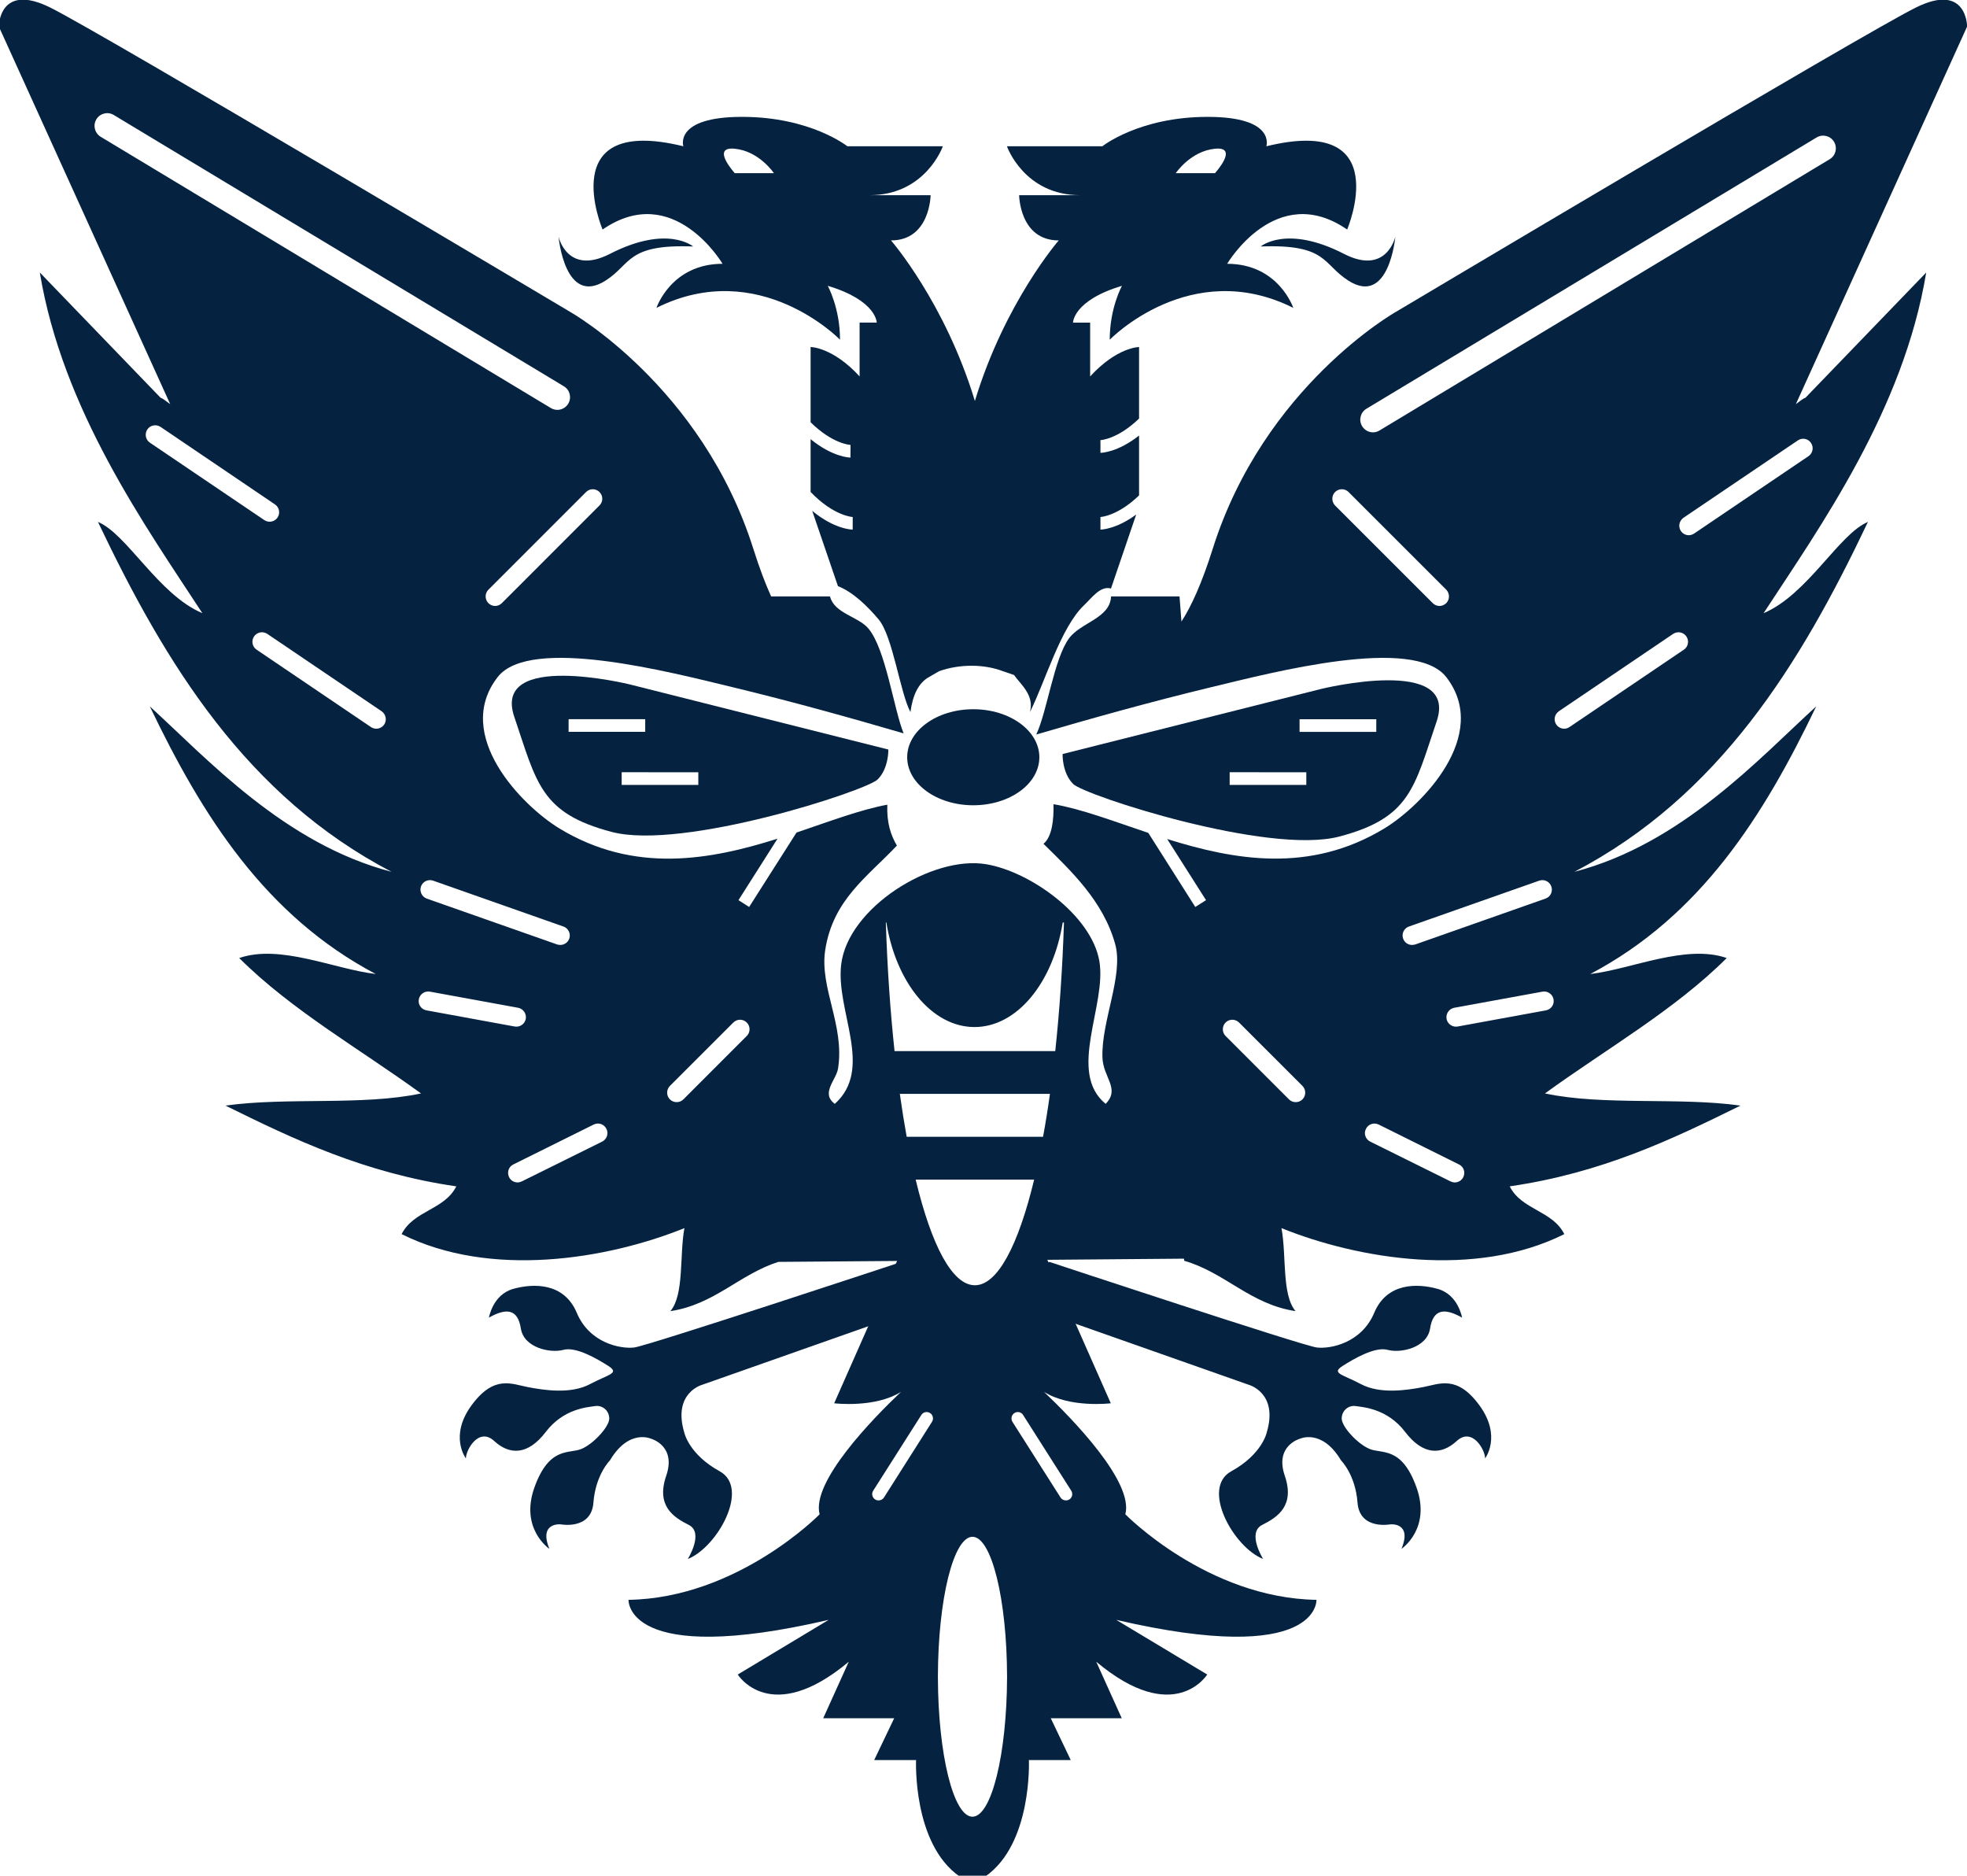 <?xml version="1.0" encoding="UTF-8" standalone="no"?>
<!-- Created with Inkscape (http://www.inkscape.org/) -->

<svg
   width="19.459mm"
   height="18.553mm"
   viewBox="0 0 19.459 18.553"
   version="1.1"
   id="svg1"
   inkscape:version="1.4 (e7c3feb1, 2024-10-09)"
   sodipodi:docname="wmrfc-favicon.svg"
   xmlns:inkscape="http://www.inkscape.org/namespaces/inkscape"
   xmlns:sodipodi="http://sodipodi.sourceforge.net/DTD/sodipodi-0.dtd"
   xmlns="http://www.w3.org/2000/svg"
   xmlns:svg="http://www.w3.org/2000/svg">
  <sodipodi:namedview
     id="namedview1"
     pagecolor="#ffffff"
     bordercolor="#000000"
     borderopacity="0.25"
     inkscape:showpageshadow="2"
     inkscape:pageopacity="0.0"
     inkscape:pagecheckerboard="0"
     inkscape:deskcolor="#d1d1d1"
     inkscape:document-units="mm"
     inkscape:zoom="1.2711951"
     inkscape:cx="-146.71234"
     inkscape:cy="306.40459"
     inkscape:window-width="1200"
     inkscape:window-height="1186"
     inkscape:window-x="0"
     inkscape:window-y="25"
     inkscape:window-maximized="0"
     inkscape:current-layer="layer1" />
  <style>
      path { fill: #052340; }
      @media (prefers-color-scheme: dark) {
          path { fill: #73ccff; }
      }  
</style>
  <defs
     id="defs1">
    <clipPath
       clipPathUnits="userSpaceOnUse"
       id="clipPath234">
      <path
         d="M 0,841.89 H 595.28 V 0 H 0 Z"
         transform="translate(-342.453,-76.217)"
         id="path234" />
    </clipPath>
    <clipPath
       clipPathUnits="userSpaceOnUse"
       id="clipPath236">
      <path
         d="M 0,841.89 H 595.28 V 0 H 0 Z"
         id="path236" />
    </clipPath>
    <clipPath
       clipPathUnits="userSpaceOnUse"
       id="clipPath238">
      <path
         d="M 0,841.89 H 595.28 V 0 H 0 Z"
         transform="translate(-353.005,-76.217)"
         id="path238" />
    </clipPath>
    <clipPath
       clipPathUnits="userSpaceOnUse"
       id="clipPath240">
      <path
         d="M 0,841.89 H 595.28 V 0 H 0 Z"
         transform="translate(-358.683,-78.982)"
         id="path240" />
    </clipPath>
    <clipPath
       clipPathUnits="userSpaceOnUse"
       id="clipPath242">
      <path
         d="M 0,841.89 H 595.28 V 0 H 0 Z"
         transform="translate(-362.372,-76.217)"
         id="path242" />
    </clipPath>
    <clipPath
       clipPathUnits="userSpaceOnUse"
       id="clipPath244">
      <path
         d="M 0,841.89 H 595.28 V 0 H 0 Z"
         transform="translate(-367.92,-76.217)"
         id="path244" />
    </clipPath>
    <clipPath
       clipPathUnits="userSpaceOnUse"
       id="clipPath246">
      <path
         d="M 0,841.89 H 595.28 V 0 H 0 Z"
         transform="translate(-376.963,-81.249)"
         id="path246" />
    </clipPath>
    <clipPath
       clipPathUnits="userSpaceOnUse"
       id="clipPath248">
      <path
         d="M 0,841.89 H 595.28 V 0 H 0 Z"
         transform="translate(-383.105,-81.357)"
         id="path248" />
    </clipPath>
    <clipPath
       clipPathUnits="userSpaceOnUse"
       id="clipPath250">
      <path
         d="M 0,841.89 H 595.28 V 0 H 0 Z"
         transform="translate(-390.15,-76.217)"
         id="path250" />
    </clipPath>
    <clipPath
       clipPathUnits="userSpaceOnUse"
       id="clipPath252">
      <path
         d="M 0,841.89 H 595.28 V 0 H 0 Z"
         transform="translate(-358.965,-70.339)"
         id="path252" />
    </clipPath>
    <clipPath
       clipPathUnits="userSpaceOnUse"
       id="clipPath254">
      <path
         d="M 0,841.89 H 595.28 V 0 H 0 Z"
         transform="translate(-363.709,-70.339)"
         id="path254" />
    </clipPath>
    <clipPath
       clipPathUnits="userSpaceOnUse"
       id="clipPath256">
      <path
         d="M 0,841.89 H 595.28 V 0 H 0 Z"
         transform="translate(-369.664,-65.406)"
         id="path256" />
    </clipPath>
    <clipPath
       clipPathUnits="userSpaceOnUse"
       id="clipPath258">
      <path
         d="M 0,841.89 H 595.28 V 0 H 0 Z"
         transform="translate(-383.935,-144.096)"
         id="path258" />
    </clipPath>
    <clipPath
       clipPathUnits="userSpaceOnUse"
       id="clipPath260">
      <path
         d="M 0,841.89 H 595.28 V 0 H 0 Z"
         transform="translate(-381.988,-144.452)"
         id="path260" />
    </clipPath>
    <clipPath
       clipPathUnits="userSpaceOnUse"
       id="clipPath262">
      <path
         d="M 0,841.89 H 595.28 V 0 H 0 Z"
         transform="translate(-342.078,-148.366)"
         id="path262" />
    </clipPath>
    <clipPath
       clipPathUnits="userSpaceOnUse"
       id="clipPath264">
      <path
         d="M 0,841.89 H 595.28 V 0 H 0 Z"
         transform="translate(-344.924,-142.802)"
         id="path264" />
    </clipPath>
    <clipPath
       clipPathUnits="userSpaceOnUse"
       id="clipPath266">
      <path
         d="M 0,841.89 H 595.28 V 0 H 0 Z"
         transform="translate(-343.537,-144.023)"
         id="path266" />
    </clipPath>
    <clipPath
       clipPathUnits="userSpaceOnUse"
       id="clipPath268">
      <path
         d="M 0,841.89 H 595.28 V 0 H 0 Z"
         transform="translate(-371.553,-148.985)"
         id="path268" />
    </clipPath>
    <clipPath
       clipPathUnits="userSpaceOnUse"
       id="clipPath270">
      <path
         d="M 0,841.89 H 595.28 V 0 H 0 Z"
         transform="translate(-361.572,-103.598)"
         id="path270" />
    </clipPath>
    <clipPath
       clipPathUnits="userSpaceOnUse"
       id="clipPath272">
      <path
         d="M 0,841.89 H 595.28 V 0 H 0 Z"
         transform="translate(-365.725,-103.598)"
         id="path272" />
    </clipPath>
    <clipPath
       clipPathUnits="userSpaceOnUse"
       id="clipPath274">
      <path
         d="M 0,841.89 H 595.28 V 0 H 0 Z"
         transform="translate(-355.731,-132.066)"
         id="path274" />
    </clipPath>
    <clipPath
       clipPathUnits="userSpaceOnUse"
       id="clipPath276">
      <path
         d="M 0,841.89 H 595.28 V 0 H 0 Z"
         transform="translate(-371.648,-132.066)"
         id="path276" />
    </clipPath>
    <clipPath
       clipPathUnits="userSpaceOnUse"
       id="clipPath278">
      <path
         d="M 0,841.89 H 595.28 V 0 H 0 Z"
         transform="translate(-365.441,-117.748)"
         id="path278" />
    </clipPath>
    <clipPath
       clipPathUnits="userSpaceOnUse"
       id="clipPath280">
      <path
         d="M 0,841.89 H 595.28 V 0 H 0 Z"
         transform="translate(-387.01,-126.189)"
         id="path280" />
    </clipPath>
    <clipPath
       clipPathUnits="userSpaceOnUse"
       id="clipPath282">
      <path
         d="M 0,841.89 H 595.28 V 0 H 0 Z"
         transform="translate(-356.898,-134.124)"
         id="path282" />
    </clipPath>
    <clipPath
       clipPathUnits="userSpaceOnUse"
       id="clipPath284">
      <path
         d="M 0,841.89 H 595.28 V 0 H 0 Z"
         transform="translate(-372.928,-117.325)"
         id="path284" />
    </clipPath>
    <clipPath
       clipPathUnits="userSpaceOnUse"
       id="clipPath286">
      <path
         d="M 0,841.89 H 595.28 V 0 H 0 Z"
         transform="translate(-353.729,-116.971)"
         id="path286" />
    </clipPath>
  </defs>
  <g
     inkscape:label="Layer 1"
     inkscape:groupmode="layer"
     id="layer1"
     transform="translate(-143.727,-67.455)">
    <path
       id="path269"
       d="m 0,0 0.872,-0.397 -0.417,-0.918 -6.04,-2.128 c 0,0 -0.839,-0.225 -0.499,-1.348 0,0 0.132,-0.605 0.989,-1.075 0.859,-0.471 -0.062,-2.13 -0.893,-2.458 0,0 0.463,0.736 0.026,0.955 -0.436,0.219 -0.918,0.538 -0.631,1.377 0.288,0.837 -0.415,1.034 -0.415,1.034 0,0 -0.623,0.303 -1.162,-0.603 0,0 -0.402,-0.399 -0.463,-1.181 -0.056,-0.78 -0.922,-0.611 -0.922,-0.611 0,0 -0.619,0.06 -0.312,-0.687 0,0 -0.836,0.561 -0.418,1.724 0.418,1.162 0.976,0.929 1.32,1.077 0.344,0.146 0.785,0.633 0.776,0.858 -0.008,0.227 -0.201,0.372 -0.398,0.341 -0.2,-0.031 -0.88,-0.065 -1.382,-0.725 -0.503,-0.658 -1.013,-0.648 -1.444,-0.254 -0.43,0.398 -0.794,-0.243 -0.794,-0.487 0,0 -0.475,0.621 0.156,1.485 0.633,0.863 1.122,0.6 1.582,0.513 0.458,-0.088 1.2,-0.201 1.735,0.081 0.533,0.282 0.839,0.303 0.525,0.508 -0.313,0.2 -0.912,0.554 -1.27,0.454 -0.36,-0.098 -1.102,0.056 -1.188,0.6 -0.085,0.543 -0.397,0.585 -0.894,0.304 0,0 0.104,0.641 0.676,0.804 0.573,0.162 1.43,0.179 1.785,-0.668 0.354,-0.846 1.218,-1.018 1.608,-0.973 C -7.102,-2.352 0,0 0,0"
       style="fill-opacity:1;fill-rule:nonzero;stroke:none"
       transform="matrix(0.353,0,0,-0.353,152.645,79.937)"
       clip-path="url(#clipPath270)" />
    <path
       id="path271"
       d="m 0,0 -0.871,-0.397 0.416,-0.918 6.04,-2.128 c 0,0 0.841,-0.225 0.501,-1.348 0,0 -0.133,-0.605 -0.99,-1.075 -0.86,-0.471 0.06,-2.13 0.892,-2.458 0,0 -0.463,0.736 -0.025,0.955 0.435,0.219 0.918,0.538 0.632,1.377 -0.288,0.837 0.415,1.034 0.415,1.034 0,0 0.62,0.303 1.161,-0.603 0,0 0.403,-0.399 0.462,-1.181 0.058,-0.78 0.924,-0.611 0.924,-0.611 0,0 0.617,0.06 0.308,-0.687 0,0 0.838,0.561 0.42,1.724 -0.416,1.162 -0.974,0.929 -1.318,1.077 -0.344,0.146 -0.786,0.633 -0.777,0.858 0.007,0.227 0.199,0.372 0.398,0.341 0.197,-0.031 0.879,-0.065 1.381,-0.725 0.503,-0.658 1.014,-0.648 1.444,-0.254 0.43,0.398 0.796,-0.243 0.796,-0.487 0,0 0.473,0.621 -0.158,1.485 -0.631,0.863 -1.121,0.6 -1.58,0.513 -0.459,-0.088 -1.201,-0.201 -1.737,0.081 -0.533,0.282 -0.838,0.303 -0.525,0.508 0.314,0.2 0.912,0.554 1.271,0.454 0.359,-0.098 1.102,0.056 1.187,0.6 0.085,0.543 0.399,0.585 0.896,0.304 0,0 -0.105,0.641 -0.678,0.804 -0.573,0.162 -1.43,0.179 -1.783,-0.668 C 8.746,-2.271 7.883,-2.443 7.492,-2.398 7.104,-2.352 0,0 0,0"
       style="fill-opacity:1;fill-rule:nonzero;stroke:none"
       transform="matrix(0.353,0,0,-0.353,154.109,79.937)"
       clip-path="url(#clipPath272)" />
    <path
       id="path273"
       d="m 0,0 c 0,0 -0.719,0.62 -2.332,-0.207 -1.197,-0.614 -1.439,0.48 -1.439,0.48 0,0 0.173,-1.966 1.322,-1.226 C -1.727,-0.489 -1.861,0.071 0,0"
       style="fill-opacity:1;fill-rule:nonzero;stroke:none"
       transform="matrix(0.353,0,0,-0.353,150.584,69.893)"
       clip-path="url(#clipPath274)" />
    <path
       id="path275"
       d="m 0,0 c 0,0 0.722,0.62 2.333,-0.207 1.196,-0.614 1.439,0.48 1.439,0.48 0,0 -0.173,-1.966 -1.322,-1.226 C 1.728,-0.489 1.86,0.071 0,0"
       style="fill-opacity:1;fill-rule:nonzero;stroke:none"
       transform="matrix(0.353,0,0,-0.353,156.199,69.893)"
       clip-path="url(#clipPath276)" />
    <path
       id="path277"
       d="m 0,0 c 0,-0.744 -0.828,-1.346 -1.852,-1.346 -1.023,0 -1.852,0.602 -1.852,1.346 0,0.743 0.829,1.345 1.852,1.345 C -0.828,1.345 0,0.743 0,0"
       style="fill-opacity:1;fill-rule:nonzero;stroke:none"
       transform="matrix(0.353,0,0,-0.353,154.009,74.945)"
       clip-path="url(#clipPath278)" />
    <path
       id="path279"
       d="m 0,0 -3.205,-2.168 c -0.047,-0.031 -0.099,-0.047 -0.149,-0.047 -0.087,0 -0.169,0.041 -0.221,0.116 -0.084,0.121 -0.05,0.287 0.071,0.372 l 3.205,2.168 C -0.177,0.525 -0.01,0.493 0.07,0.37 0.153,0.249 0.122,0.084 0,0 m -3.492,-5.422 -3.207,-2.169 c -0.045,-0.031 -0.098,-0.046 -0.149,-0.046 -0.086,0 -0.168,0.041 -0.22,0.116 -0.084,0.123 -0.051,0.288 0.072,0.373 l 3.203,2.168 c 0.123,0.082 0.289,0.049 0.371,-0.072 0.082,-0.124 0.051,-0.289 -0.07,-0.37 m -3.866,-10.107 -2.474,-0.453 c -0.016,-0.003 -0.031,-0.004 -0.049,-0.004 -0.125,0 -0.237,0.09 -0.262,0.216 -0.025,0.148 0.07,0.286 0.215,0.313 l 2.473,0.452 c 0.143,0.026 0.283,-0.07 0.31,-0.215 0.027,-0.145 -0.069,-0.282 -0.213,-0.309 m -2.316,-4.673 c -0.049,-0.096 -0.141,-0.149 -0.24,-0.149 -0.04,0 -0.08,0.011 -0.118,0.029 l -2.251,1.115 c -0.132,0.065 -0.188,0.227 -0.12,0.356 0.065,0.134 0.224,0.187 0.358,0.122 l 2.248,-1.117 c 0.135,-0.062 0.188,-0.223 0.123,-0.356 m -4.508,2.178 c -0.052,-0.053 -0.123,-0.077 -0.189,-0.077 -0.068,0 -0.136,0.024 -0.188,0.077 l -1.777,1.777 c -0.103,0.103 -0.103,0.274 0,0.377 0.104,0.104 0.272,0.104 0.377,0 l 1.777,-1.776 c 0.104,-0.105 0.104,-0.274 0,-0.378 m 2.985,4.844 3.65,1.285 c 0.139,0.049 0.291,-0.024 0.34,-0.163 0.049,-0.14 -0.023,-0.291 -0.164,-0.34 l -3.65,-1.285 c -0.03,-0.008 -0.061,-0.013 -0.09,-0.013 -0.109,0 -0.211,0.066 -0.249,0.176 -0.05,0.139 0.023,0.292 0.163,0.34 m -0.824,13.9 c -0.057,-0.035 -0.122,-0.053 -0.184,-0.053 -0.119,0 -0.236,0.062 -0.305,0.173 -0.101,0.169 -0.048,0.387 0.121,0.488 L 0.227,8.93 C 0.395,9.031 0.613,8.978 0.715,8.81 0.816,8.641 0.764,8.422 0.594,8.321 Z m 1.869,-4.839 c -0.053,-0.051 -0.121,-0.079 -0.19,-0.079 -0.068,0 -0.137,0.028 -0.188,0.079 l -2.738,2.737 c -0.102,0.105 -0.102,0.272 0,0.377 0.106,0.104 0.275,0.104 0.378,0 l 2.738,-2.737 c 0.102,-0.104 0.102,-0.273 0,-0.377 m -10.51,-24.869 c 0.054,-0.084 0.029,-0.195 -0.053,-0.246 -0.031,-0.019 -0.062,-0.027 -0.096,-0.027 -0.058,0 -0.116,0.028 -0.15,0.081 l -1.348,2.121 c -0.051,0.084 -0.027,0.194 0.055,0.246 0.083,0.053 0.193,0.03 0.244,-0.055 z m -1.798,-5.215 v -0.017 c -0.007,-2.159 -0.438,-3.904 -0.97,-3.904 -0.531,0 -0.963,1.745 -0.968,3.904 v 0.017 0.016 c 0.005,2.159 0.437,3.904 0.968,3.907 0.534,0 0.965,-1.748 0.97,-3.908 z m -2.104,7.144 -1.346,-2.121 c -0.033,-0.053 -0.092,-0.081 -0.153,-0.081 -0.031,0 -0.064,0.008 -0.093,0.027 -0.083,0.051 -0.11,0.162 -0.055,0.246 l 1.348,2.12 c 0.052,0.085 0.162,0.108 0.246,0.055 0.081,-0.052 0.106,-0.162 0.053,-0.246 m -1.049,10.388 c -0.119,1.112 -0.203,2.323 -0.244,3.603 h 0.015 c 0.27,-1.68 1.274,-2.929 2.471,-2.929 1.195,0.002 2.199,1.249 2.471,2.929 h 0.035 c -0.041,-1.28 -0.125,-2.491 -0.244,-3.603 z m 3.912,-3.602 c -0.445,-1.843 -1.026,-2.959 -1.66,-2.959 -0.636,0 -1.217,1.116 -1.66,2.959 z m -3.572,1.201 c -0.069,0.381 -0.133,0.782 -0.192,1.203 h 4.207 c -0.058,-0.421 -0.123,-0.822 -0.193,-1.203 z m -4.482,2.825 -1.776,-1.777 c -0.053,-0.052 -0.12,-0.077 -0.188,-0.077 -0.068,0 -0.136,0.025 -0.189,0.077 -0.104,0.104 -0.104,0.273 0,0.378 l 1.777,1.776 c 0.106,0.104 0.272,0.104 0.376,0 0.105,-0.103 0.105,-0.274 0,-0.377 m -4.052,-2.96 -2.252,-1.115 c -0.039,-0.018 -0.078,-0.029 -0.119,-0.029 -0.096,0 -0.191,0.053 -0.238,0.149 -0.064,0.133 -0.012,0.294 0.121,0.356 l 2.25,1.117 c 0.134,0.066 0.293,0.012 0.358,-0.122 0.066,-0.129 0.011,-0.291 -0.12,-0.356 m -4.924,3.678 c -0.146,0.027 -0.242,0.164 -0.214,0.309 0.027,0.145 0.165,0.241 0.31,0.215 l 2.473,-0.452 c 0.143,-0.027 0.24,-0.165 0.214,-0.313 -0.025,-0.126 -0.136,-0.216 -0.263,-0.216 -0.016,0 -0.031,0.001 -0.047,0.004 z m -9.13,24.478 c -0.168,0.104 -0.223,0.32 -0.121,0.489 0.101,0.169 0.32,0.223 0.487,0.122 l 12.616,-7.603 c 0.17,-0.102 0.221,-0.319 0.121,-0.488 -0.066,-0.109 -0.184,-0.172 -0.304,-0.172 -0.063,0 -0.126,0.017 -0.185,0.052 z m 7.945,-16.47 c -0.053,-0.075 -0.136,-0.116 -0.222,-0.116 -0.05,0 -0.102,0.015 -0.149,0.046 l -3.205,2.169 c -0.121,0.081 -0.154,0.246 -0.071,0.37 0.083,0.121 0.248,0.154 0.371,0.072 l 3.204,-2.168 c 0.122,-0.085 0.154,-0.25 0.072,-0.373 m -6.566,7.899 c -0.122,0.082 -0.153,0.248 -0.071,0.371 0.082,0.121 0.248,0.152 0.371,0.07 l 3.204,-2.17 c 0.123,-0.082 0.156,-0.248 0.073,-0.37 -0.053,-0.074 -0.136,-0.116 -0.222,-0.116 -0.053,0 -0.103,0.016 -0.148,0.045 z m 12.224,-1.383 c 0.104,0.104 0.273,0.104 0.375,0 0.106,-0.105 0.106,-0.272 0,-0.377 l -2.736,-2.737 c -0.051,-0.051 -0.119,-0.079 -0.188,-0.079 -0.069,0 -0.136,0.028 -0.188,0.079 -0.104,0.104 -0.104,0.273 0,0.377 z m -0.635,-12.175 c 0.139,-0.048 0.212,-0.201 0.164,-0.34 -0.04,-0.11 -0.143,-0.176 -0.251,-0.176 -0.031,0 -0.061,0.005 -0.088,0.013 l -3.653,1.285 c -0.138,0.049 -0.211,0.2 -0.164,0.34 0.05,0.139 0.201,0.212 0.341,0.163 z M -0.084,1.638 C -0.188,1.597 -0.265,1.517 -0.354,1.458 l 4.799,10.58 c 0,0 0,1.245 -1.435,0.533 -1.439,-0.71 -14.575,-8.529 -14.575,-8.529 0,0 -3.697,-2.085 -5.132,-6.64 -0.305,-0.965 -0.6,-1.612 -0.876,-2.036 l -0.054,0.704 h -1.918 c -0.031,-0.62 -0.847,-0.723 -1.18,-1.177 -0.42,-0.574 -0.609,-2.039 -0.917,-2.693 1.465,0.429 3.179,0.911 4.913,1.329 1.706,0.41 5.671,1.452 6.579,0.278 1.252,-1.623 -0.688,-3.6 -1.732,-4.236 -2.1,-1.275 -4.219,-0.885 -6.091,-0.299 l 1.089,-1.713 -0.301,-0.191 -1.317,2.076 c -0.977,0.327 -1.876,0.672 -2.657,0.804 0.011,-0.427 -0.038,-0.912 -0.28,-1.11 0.761,-0.749 1.675,-1.601 2.009,-2.81 0.242,-0.878 -0.392,-2.156 -0.357,-3.177 0.017,-0.562 0.506,-0.872 0.09,-1.3 -1.09,0.892 0.041,2.771 -0.178,4.009 -0.229,1.285 -1.943,2.502 -3.172,2.706 -1.51,0.254 -3.873,-1.215 -4.062,-2.811 -0.155,-1.311 0.923,-2.912 -0.178,-3.904 -0.405,0.296 0.039,0.67 0.09,0.988 0.193,1.214 -0.526,2.265 -0.358,3.332 0.222,1.403 1.17,2.031 2.008,2.917 -0.17,0.287 -0.289,0.637 -0.269,1.146 -0.755,-0.14 -1.616,-0.467 -2.545,-0.781 l -1.327,-2.085 -0.299,0.191 1.094,1.722 c -1.88,-0.592 -4.007,-0.994 -6.117,0.29 -1.044,0.636 -2.984,2.613 -1.728,4.236 0.904,1.174 4.869,0.132 6.575,-0.278 1.693,-0.408 3.364,-0.875 4.804,-1.297 -0.279,0.69 -0.504,2.376 -0.991,2.943 -0.286,0.334 -0.951,0.417 -1.072,0.895 h -1.65 c -0.162,0.358 -0.329,0.795 -0.498,1.332 -1.44,4.555 -5.133,6.64 -5.133,6.64 0,0 -13.137,7.819 -14.573,8.529 -1.439,0.712 -1.439,-0.533 -1.439,-0.533 l 4.802,-10.58 c -0.091,0.059 -0.167,0.139 -0.271,0.18 l -3.383,3.508 c 0.636,-3.845 2.954,-7.096 4.556,-9.546 -1.231,0.519 -2.112,2.22 -2.926,2.557 1.904,-4.005 4.173,-7.686 8.227,-9.804 -3.003,0.783 -5.173,3.174 -6.774,4.635 1.466,-3.063 3.234,-5.865 6.332,-7.499 -1.166,0.138 -2.678,0.845 -3.827,0.448 1.471,-1.465 3.379,-2.547 5.096,-3.794 -1.635,-0.349 -3.76,-0.099 -5.48,-0.341 1.93,-0.952 3.881,-1.885 6.468,-2.263 -0.333,-0.662 -1.199,-0.675 -1.532,-1.338 2.497,-1.25 5.773,-0.701 7.925,0.168 -0.141,-0.761 -0.003,-1.865 -0.393,-2.326 1.235,0.186 1.929,1.027 3.024,1.38 l 3.329,0.026 -1.763,-3.988 c 0,0 1.143,-0.141 1.874,0.321 -0.783,-0.743 -2.52,-2.519 -2.282,-3.432 0,0 -2.295,-2.347 -5.355,-2.397 0,0 -0.102,-1.887 5.609,-0.561 l -2.549,-1.532 c 0,0 0.918,-1.477 3.112,0.359 l -0.716,-1.583 h 1.989 l -0.561,-1.173 h 1.174 c 0,0 -0.102,-2.344 1.223,-3.263 h 0.357 0.358 c 1.326,0.919 1.224,3.263 1.224,3.263 h 1.173 l -0.56,1.173 h 1.989 l -0.715,1.583 c 2.193,-1.836 3.111,-0.359 3.111,-0.359 l -2.55,1.532 c 5.712,-1.326 5.611,0.561 5.611,0.561 -3.061,0.05 -5.356,2.397 -5.356,2.397 0.239,0.913 -1.498,2.689 -2.281,3.432 0.731,-0.462 1.873,-0.321 1.873,-0.321 l -1.778,4.02 3.83,0.032 0.006,-0.059 c 1.151,-0.332 1.85,-1.22 3.12,-1.411 -0.391,0.461 -0.25,1.565 -0.395,2.326 2.155,-0.869 5.43,-1.418 7.927,-0.168 -0.333,0.663 -1.198,0.676 -1.53,1.338 2.586,0.378 4.537,1.311 6.467,2.263 -1.719,0.242 -3.846,-0.008 -5.479,0.341 1.717,1.247 3.623,2.329 5.094,3.794 -1.147,0.397 -2.662,-0.31 -3.825,-0.448 3.098,1.634 4.864,4.436 6.332,7.499 -1.603,-1.461 -3.772,-3.852 -6.776,-4.635 4.054,2.118 6.325,5.799 8.226,9.804 C 0.854,-2.18 -0.028,-3.881 -1.259,-4.4 0.344,-1.95 2.662,1.301 3.299,5.146 Z"
       style="fill-opacity:1;fill-rule:nonzero;stroke:none"
       transform="matrix(0.353,0,0,-0.353,161.618,71.967)"
       clip-path="url(#clipPath280)" />
    <path
       id="path281"
       d="M 0,0 C 0,0 -0.686,0.754 0,0.685 0.686,0.618 1.097,0 1.097,0 Z m 13.457,0.685 c 0.686,0.069 0,-0.685 0,-0.685 h -1.099 c 0,0 0.413,0.618 1.099,0.685 M 4.029,-12.501 c 0.399,-0.469 0.603,-2.057 0.894,-2.599 0.062,0.464 0.218,0.821 0.535,0.99 l 0.269,0.156 c 0.582,0.206 1.265,0.199 1.785,0 l 0.313,-0.107 c 0.189,-0.267 0.577,-0.567 0.446,-1.039 0.424,0.835 0.858,2.37 1.518,2.995 0.211,0.199 0.457,0.553 0.754,0.467 l 0.707,2.074 c -0.562,-0.415 -0.979,-0.423 -1.002,-0.423 v 0.175 l -10e-4,0.178 c 0.004,0 0.476,0.02 1.083,0.605 v 1.678 c -0.601,-0.476 -1.059,-0.485 -1.082,-0.485 v 0.18 l -10e-4,0.176 c 0.004,0 0.476,0.019 1.083,0.604 v 2.005 c 0,0 -0.616,0 -1.371,-0.824 v 1.508 h -0.48 c 0,0 0,0.62 1.372,1.031 0,0 -0.343,-0.615 -0.343,-1.51 0,0 2.263,2.333 5.144,0.892 0,0 -0.412,1.235 -1.853,1.235 0,0 1.373,2.332 3.363,0.96 0,0 1.37,3.225 -2.265,2.333 0,0 0.275,0.824 -1.645,0.824 -1.922,0 -2.951,-0.824 -2.951,-0.824 H 7.627 c 0,0 0.478,-1.371 2.057,-1.371 H 7.969 c 0,0 0.012,-1.267 1.11,-1.267 0,0 -1.513,-1.737 -2.35,-4.499 -0.838,2.762 -2.351,4.499 -2.351,4.499 1.097,0 1.11,1.267 1.11,1.267 H 3.773 c 1.579,0 2.058,1.371 2.058,1.371 H 3.155 c 0,0 -1.03,0.824 -2.951,0.824 -1.92,0 -1.645,-0.824 -1.645,-0.824 -3.636,0.892 -2.264,-2.333 -2.264,-2.333 1.989,1.372 3.362,-0.96 3.362,-0.96 -1.441,0 -1.852,-1.235 -1.852,-1.235 2.881,1.441 5.144,-0.892 5.144,-0.892 0,0.895 -0.344,1.51 -0.344,1.51 1.373,-0.411 1.373,-1.031 1.373,-1.031 H 3.498 V -5.695 C 2.744,-4.871 2.125,-4.871 2.125,-4.871 V -6.979 C 2.75,-7.595 3.238,-7.614 3.244,-7.614 L 3.242,-7.969 c -0.023,0 -0.497,0.01 -1.117,0.516 v -1.48 C 2.779,-9.611 3.3,-9.634 3.305,-9.634 L 3.304,-9.987 c -0.026,0 -0.507,0.008 -1.134,0.525 l 0.721,-2.109 c 0.424,-0.166 0.834,-0.569 1.138,-0.93"
       style="fill-opacity:1;fill-rule:nonzero;stroke:none"
       transform="matrix(0.353,0,0,-0.353,150.996,69.168)"
       clip-path="url(#clipPath282)" />
    <path
       id="path283"
       d="M 0,0 -2.148,0.002 V -0.354 H 0 Z m 1.961,1.487 h -2.15 V 1.133 h 2.15 z M -6.83,0.512 0.425,2.338 c 0,0 3.857,0.945 3.227,-0.914 -0.631,-1.858 -0.735,-2.7 -2.729,-3.225 -1.995,-0.523 -7.142,1.156 -7.456,1.473 -0.315,0.311 -0.297,0.84 -0.297,0.84"
       style="fill-opacity:1;fill-rule:evenodd;stroke:none"
       transform="matrix(0.353,0,0,-0.353,156.65,75.094)"
       clip-path="url(#clipPath284)" />
    <path
       id="path285"
       d="M 0,0 H 2.148 V 0.354 L 0,0.356 Z M 0.66,1.842 H -1.487 V 1.488 H 0.66 Z M 7.174,0.154 C 6.86,-0.162 1.715,-1.842 -0.279,-1.317 c -1.994,0.525 -2.1,1.365 -2.73,3.224 -0.632,1.857 3.227,0.912 3.227,0.912 L 7.473,0.992 c 0,0 0.017,-0.523 -0.299,-0.838"
       style="fill-opacity:1;fill-rule:evenodd;stroke:none"
       transform="matrix(0.353,0,0,-0.353,149.877,75.219)"
       clip-path="url(#clipPath286)" />
  </g>
</svg>
